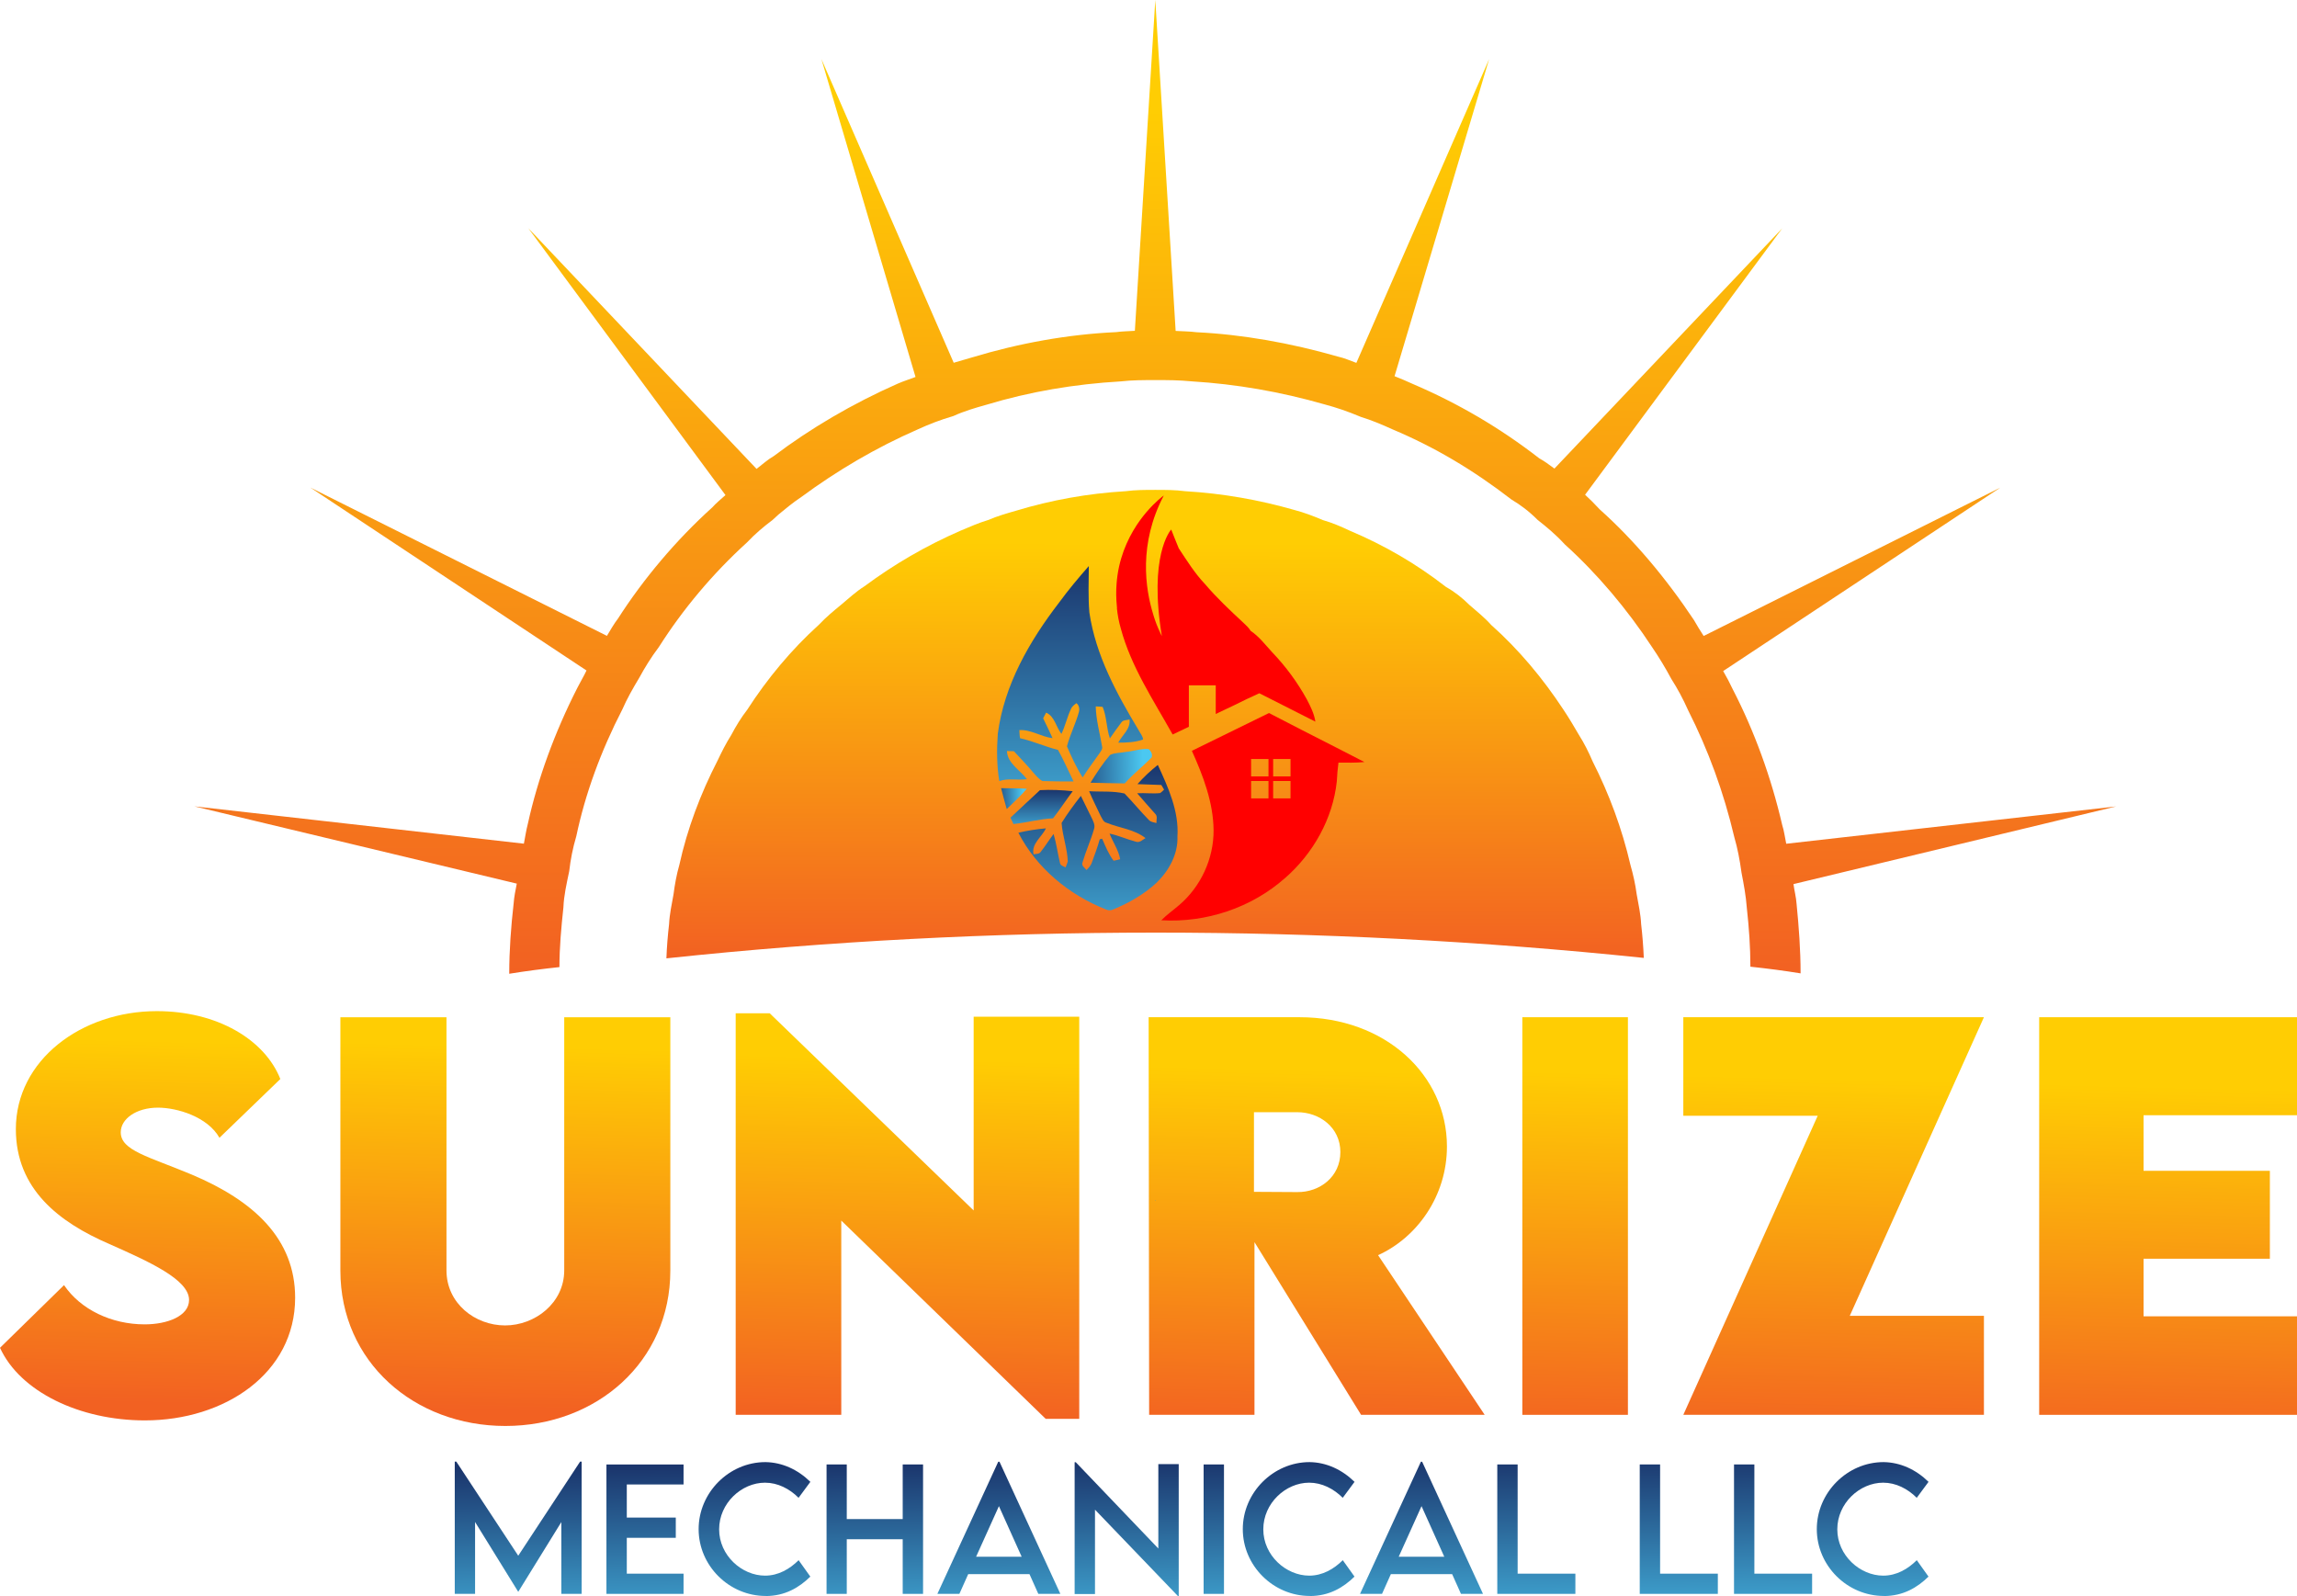 <?xml version="1.0" encoding="UTF-8"?> <svg xmlns="http://www.w3.org/2000/svg" xmlns:xlink="http://www.w3.org/1999/xlink" id="Layer_2" data-name="Layer 2" viewBox="0 0 627.39 435.92"><defs><linearGradient id="GradientFill_1" data-name="GradientFill 1" x1="39.78" y1="383.25" x2="42.19" y2="284.14" gradientUnits="userSpaceOnUse"><stop offset="0" stop-color="#f26122"></stop><stop offset="1" stop-color="#ffcd03"></stop></linearGradient><linearGradient id="GradientFill_1-2" data-name="GradientFill 1" x1="136.27" y1="385.42" x2="138.7" y2="285.63" xlink:href="#GradientFill_1"></linearGradient><linearGradient id="GradientFill_1-3" data-name="GradientFill 1" x1="246.5" y1="388.03" x2="248.91" y2="289.1" xlink:href="#GradientFill_1"></linearGradient><linearGradient id="GradientFill_1-4" data-name="GradientFill 1" x1="358.17" y1="391.8" x2="360.6" y2="292.16" xlink:href="#GradientFill_1"></linearGradient><linearGradient id="GradientFill_1-5" data-name="GradientFill 1" x1="428.72" y1="393.58" x2="431.17" y2="292.83" xlink:href="#GradientFill_1"></linearGradient><linearGradient id="GradientFill_1-6" data-name="GradientFill 1" x1="499.29" y1="395.29" x2="501.74" y2="294.54" xlink:href="#GradientFill_1"></linearGradient><linearGradient id="GradientFill_1-7" data-name="GradientFill 1" x1="590.59" y1="397.52" x2="593.04" y2="296.77" xlink:href="#GradientFill_1"></linearGradient><linearGradient id="GradientFill_2" data-name="GradientFill 2" x1="141.95" y1="455.39" x2="141.37" y2="401.26" gradientUnits="userSpaceOnUse"><stop offset="0" stop-color="#4bc8f1"></stop><stop offset="1" stop-color="#1b366d"></stop></linearGradient><linearGradient id="GradientFill_2-2" data-name="GradientFill 2" x1="176.57" y1="455.02" x2="175.99" y2="400.89" xlink:href="#GradientFill_2"></linearGradient><linearGradient id="GradientFill_2-3" data-name="GradientFill 2" x1="206.52" y1="454.41" x2="205.95" y2="400.75" xlink:href="#GradientFill_2"></linearGradient><linearGradient id="GradientFill_2-4" data-name="GradientFill 2" x1="239.33" y1="454.35" x2="238.75" y2="400.22" xlink:href="#GradientFill_2"></linearGradient><linearGradient id="GradientFill_2-5" data-name="GradientFill 2" x1="273.03" y1="453.91" x2="272.45" y2="400.04" xlink:href="#GradientFill_2"></linearGradient><linearGradient id="GradientFill_2-6" data-name="GradientFill 2" x1="308.12" y1="453.62" x2="307.54" y2="399.49" xlink:href="#GradientFill_2"></linearGradient><linearGradient id="GradientFill_2-7" data-name="GradientFill 2" x1="331.91" y1="453.37" x2="331.33" y2="399.24" xlink:href="#GradientFill_2"></linearGradient><linearGradient id="GradientFill_2-8" data-name="GradientFill 2" x1="355.14" y1="452.84" x2="354.57" y2="399.19" xlink:href="#GradientFill_2"></linearGradient><linearGradient id="GradientFill_2-9" data-name="GradientFill 2" x1="388.45" y1="452.68" x2="387.88" y2="398.82" xlink:href="#GradientFill_2"></linearGradient><linearGradient id="GradientFill_2-10" data-name="GradientFill 2" x1="419.84" y1="452.43" x2="419.26" y2="398.3" xlink:href="#GradientFill_2"></linearGradient><linearGradient id="GradientFill_2-11" data-name="GradientFill 2" x1="458.74" y1="452.02" x2="458.17" y2="397.89" xlink:href="#GradientFill_2"></linearGradient><linearGradient id="GradientFill_2-12" data-name="GradientFill 2" x1="484.49" y1="451.75" x2="483.91" y2="397.61" xlink:href="#GradientFill_2"></linearGradient><linearGradient id="GradientFill_2-13" data-name="GradientFill 2" x1="511.9" y1="451.19" x2="511.33" y2="397.53" xlink:href="#GradientFill_2"></linearGradient><linearGradient id="GradientFill_3" data-name="GradientFill 3" x1="315.54" y1="327.77" x2="315.54" y2="328.01" gradientUnits="userSpaceOnUse"><stop offset="0" stop-color="#3277bc"></stop><stop offset="1" stop-color="#52c5ce"></stop></linearGradient><linearGradient id="GradientFill_3-2" data-name="GradientFill 3" x1="315.54" y1="327.77" x2="315.54" y2="328.01" xlink:href="#GradientFill_3"></linearGradient><linearGradient id="GradientFill_1-8" data-name="GradientFill 1" x1="315.49" y1="261.8" x2="315.69" y2="148.22" xlink:href="#GradientFill_1"></linearGradient><linearGradient id="GradientFill_1-9" data-name="GradientFill 1" x1="315.46" y1="265.9" x2="315.9" y2="29.96" xlink:href="#GradientFill_1"></linearGradient><linearGradient id="GradientFill_2-14" data-name="GradientFill 2" x1="292.31" y1="241.36" x2="292.25" y2="154.68" xlink:href="#GradientFill_2"></linearGradient><linearGradient id="GradientFill_2-15" data-name="GradientFill 2" x1="312.19" y1="209.22" x2="292.11" y2="209.69" xlink:href="#GradientFill_2"></linearGradient><linearGradient id="GradientFill_2-16" data-name="GradientFill 2" x1="299.94" y1="267.45" x2="299.87" y2="209" xlink:href="#GradientFill_2"></linearGradient><linearGradient id="GradientFill_2-17" data-name="GradientFill 2" x1="279.46" y1="217.95" x2="271.28" y2="218.23" xlink:href="#GradientFill_2"></linearGradient><linearGradient id="GradientFill_2-18" data-name="GradientFill 2" x1="284.51" y1="229.45" x2="284.48" y2="215.77" xlink:href="#GradientFill_2"></linearGradient></defs><g id="Layer_1-2" data-name="Layer 1"><path d="M39.58,387.95c21.76,0,41.03-12.83,41.03-33.51,0-16.05-11.25-26.47-28.22-33.62-11.73-4.92-19.41-6.55-19.41-11.55,0-3.7,4.26-6.74,10.17-6.74,5.2,0,13.55,2.48,16.79,8.23l16.63-16.05c-4.25-10.72-17.18-18.54-33.74-18.54-20.63,0-38.5,13.41-38.5,32.22,0,16.4,11.8,25.46,25.55,31.39,10.65,4.74,21.76,9.66,21.76,15.27,0,4.44-5.98,6.67-12.12,6.67-9.08,0-17.52-4.05-22.03-10.72L0,368.12c5.47,11.96,21.71,19.83,39.58,19.83Z" fill="url(#GradientFill_1)" fill-rule="evenodd"></path><path d="M138.04,389.47c24.88,0,45.05-17.53,45.05-42.43v-69.2h-28.98v69.13c0,8.9-7.96,15.04-16.15,15.04s-16.01-6-16.01-15.04v-69.13h-28.98v69.2c0,24.91,20.17,42.43,45.06,42.43Z" fill="url(#GradientFill_1-2)" fill-rule="evenodd"></path><polygon points="265.94 277.69 265.94 330.61 210.23 276.75 200.94 276.75 200.94 386.43 229.78 386.43 229.78 333.37 285.62 387.53 294.78 387.53 294.78 277.69 265.94 277.69" fill="url(#GradientFill_1-3)" fill-rule="evenodd"></polygon><path d="M405.52,386.43l-29.12-43.61c10.65-4.83,18.81-16.17,18.81-29.69,0-19.48-16.79-35.3-40.27-35.3h-41.21l.14,108.6h28.77v-47.17l29.12,47.17h33.76ZM342.5,303.77h11.82c6.09,0,11.78,4.16,11.78,10.9s-5.61,10.99-11.78,10.92l-11.82-.07v-21.76Z" fill="url(#GradientFill_1-4)" fill-rule="evenodd"></path><rect x="415.8" y="277.83" width="28.84" height="108.6" fill="url(#GradientFill_1-5)"></rect><polygon points="459.77 386.43 541.88 386.43 541.88 359.38 505.24 359.38 541.88 277.83 459.77 277.83 459.77 304.74 496.48 304.74 459.77 386.43" fill="url(#GradientFill_1-6)" fill-rule="evenodd"></polygon><polygon points="627.39 304.6 627.39 277.83 556.97 277.83 556.97 386.43 627.39 386.43 627.39 359.52 585.48 359.52 585.48 343.79 619.98 343.79 619.98 319.78 585.48 319.78 585.48 304.6 627.39 304.6" fill="url(#GradientFill_1-7)" fill-rule="evenodd"></polygon><polygon points="158.45 399.2 141.55 424.91 124.63 399.2 124.21 399.2 124.21 435.33 129.76 435.33 129.76 415.7 141.53 434.74 141.57 434.74 153.32 415.72 153.32 435.33 158.87 435.33 158.87 399.2 158.45 399.2" fill="url(#GradientFill_2)" fill-rule="evenodd"></polygon><polygon points="186.7 405.45 186.7 399.99 165.64 399.99 165.64 435.33 186.7 435.33 186.7 429.81 171.2 429.81 171.2 420.02 184.58 420.02 184.58 414.49 171.2 414.49 171.2 405.45 186.7 405.45" fill="url(#GradientFill_2-2)" fill-rule="evenodd"></polygon><path d="M209.13,435.92c5.26,0,9.15-2.31,12.2-5.31l-3.2-4.48c-2.43,2.42-5.55,4.22-9.16,4.22-6.34,0-12.55-5.51-12.55-12.65s6.12-12.74,12.53-12.74c3.47,0,6.69,1.65,9.17,4.13l3.22-4.36c-3.47-3.38-7.7-5.32-12.28-5.39-9.94,0-18.24,8.34-18.24,18.31s8.3,18.25,18.32,18.25Z" fill="url(#GradientFill_2-3)" fill-rule="evenodd"></path><polygon points="246.56 399.98 246.56 414.9 231.28 414.9 231.28 399.98 225.76 399.98 225.76 435.33 231.28 435.33 231.28 420.41 246.56 420.41 246.56 435.33 252.12 435.33 252.12 399.98 246.56 399.98" fill="url(#GradientFill_2-4)" fill-rule="evenodd"></polygon><path d="M283.61,435.33h6.01l-16.63-36.1h-.33l-16.63,36.1h6.01l2.41-5.39h16.74l2.41,5.39h0ZM266.61,425.18l6.23-13.81,6.21,13.81h-12.44Z" fill="url(#GradientFill_2-5)" fill-rule="evenodd"></path><polygon points="316.38 399.89 316.38 422.94 293.83 399.37 293.52 399.37 293.52 435.38 299.08 435.38 299.08 412.33 321.73 435.92 321.95 435.92 321.95 399.89 316.38 399.89" fill="url(#GradientFill_2-6)" fill-rule="evenodd"></polygon><rect x="328.75" y="399.98" width="5.56" height="35.35" fill="url(#GradientFill_2-7)"></rect><path d="M357.76,435.92c5.26,0,9.15-2.31,12.2-5.31l-3.2-4.48c-2.43,2.42-5.55,4.22-9.16,4.22-6.34,0-12.55-5.51-12.55-12.65s6.12-12.74,12.53-12.74c3.47,0,6.69,1.65,9.17,4.13l3.22-4.36c-3.47-3.38-7.7-5.32-12.28-5.39-9.94,0-18.24,8.34-18.24,18.31s8.3,18.25,18.32,18.25Z" fill="url(#GradientFill_2-8)" fill-rule="evenodd"></path><path d="M399.05,435.33h6.01l-16.63-36.1h-.33l-16.63,36.1h6.01l2.41-5.39h16.74l2.41,5.39h0ZM382.04,425.18l6.23-13.81,6.21,13.81h-12.44Z" fill="url(#GradientFill_2-9)" fill-rule="evenodd"></path><polygon points="414.52 429.81 414.52 399.98 408.96 399.98 408.96 435.33 430.29 435.33 430.29 429.81 414.52 429.81" fill="url(#GradientFill_2-10)" fill-rule="evenodd"></polygon><polygon points="453.43 429.81 453.43 399.98 447.87 399.98 447.87 435.33 469.2 435.33 469.2 429.81 453.43 429.81" fill="url(#GradientFill_2-11)" fill-rule="evenodd"></polygon><polygon points="479.18 429.81 479.18 399.98 473.62 399.98 473.62 435.33 494.95 435.33 494.95 429.81 479.18 429.81" fill="url(#GradientFill_2-12)" fill-rule="evenodd"></polygon><path d="M514.54,435.92c5.26,0,9.15-2.31,12.2-5.31l-3.2-4.48c-2.43,2.42-5.55,4.22-9.16,4.22-6.34,0-12.55-5.51-12.55-12.65s6.12-12.74,12.53-12.74c3.47,0,6.69,1.65,9.17,4.13l3.22-4.36c-3.47-3.38-7.7-5.32-12.28-5.39-9.94,0-18.24,8.34-18.24,18.31s8.3,18.25,18.32,18.25Z" fill="url(#GradientFill_2-13)" fill-rule="evenodd"></path><polygon points="315.61 327.77 315.61 327.9 315.48 327.9 315.61 327.77" fill="url(#GradientFill_3)" fill-rule="evenodd"></polygon><polygon points="315.61 327.9 315.48 327.9 315.48 327.77 315.61 327.9" fill="url(#GradientFill_3-2)" fill-rule="evenodd"></polygon><path d="M315.55,254.72c-44.39,0-89.14,2.31-133.53,7.03.12-3.15.36-6.19.73-9.34.12-2.67.73-5.46,1.21-8.13.36-2.79.85-5.46,1.58-8,2.18-9.95,5.82-19.53,10.43-28.5,1.09-2.3,2.3-4.73,3.76-7.03,1.21-2.3,2.67-4.73,4.37-6.91,5.46-8.49,12.13-16.49,19.53-23.17,2.06-2.18,4-3.76,6.06-5.46,2.18-1.82,4.12-3.64,6.43-5.09,8-5.94,16.74-11.04,26.2-15.16,2.55-1.09,5.09-2.18,7.52-2.91,2.55-1.09,5.09-1.82,7.64-2.55,9.58-2.91,19.65-4.73,29.96-5.34,2.67-.36,5.46-.36,8.13-.36s5.46,0,8.12.36c10.43.61,20.38,2.42,29.72,5.09,2.79.73,5.34,1.7,7.88,2.79,2.55.72,5.09,1.82,7.4,2.91,9.46,4,18.07,8.98,26.32,15.4,2.18,1.21,4.37,2.91,6.31,4.85,1.94,1.7,4.12,3.4,5.94,5.46,7.52,6.67,14.19,14.68,19.77,23.17,1.46,2.18,2.91,4.61,4.24,6.91,1.46,2.3,2.67,4.73,3.76,7.28,4.49,8.85,8.01,18.31,10.31,28.26.73,2.55,1.33,5.21,1.7,8,.48,2.67,1.09,5.46,1.21,8.13.36,3.03.6,6.19.73,9.22-44.39-4.61-89.02-6.91-133.41-6.91Z" fill="url(#GradientFill_1-8)" fill-rule="evenodd"></path><path d="M489.83,241.48l88.17-21.22-90.12,10.19c-.36-1.7-.6-3.64-1.09-5.09-3.03-13.1-7.64-25.71-13.46-36.99-.85-1.82-1.7-3.4-2.67-5.09l75.68-50.09-81.01,40.51c-.97-1.46-1.82-2.91-2.67-4.37-7.76-11.64-16.49-21.95-25.72-30.2-1.33-1.45-2.67-2.79-4-4l53.85-72.77-62.22,65.62c-1.46-1.09-2.79-2.06-4.13-2.79-10.79-8.37-22.19-15.04-34.69-20.38-1.57-.72-3.27-1.45-4.85-2.06l25.83-86.6-36.26,82.96c-1.7-.61-3.28-1.33-4.97-1.7-13.1-3.76-26.2-6.06-38.69-6.67-1.82-.24-3.76-.24-5.7-.36L315.55,0l-5.58,90.35c-1.7.13-3.52.13-5.09.36-13.22.61-26.56,3.03-39.42,6.92-1.7.49-3.4.97-4.97,1.45l-36.14-82.96,25.71,86.84c-1.58.61-3.15,1.09-4.85,1.82-12.37,5.46-23.89,12.25-33.84,19.77-1.7.97-3.15,2.31-4.73,3.52l-62.34-65.74,53.85,72.89c-1.21,1.09-2.55,2.18-3.64,3.4-9.82,8.85-18.8,19.53-25.71,30.32-1.21,1.58-2.06,3.15-3.03,4.73l-81.02-40.51,75.44,49.97c-.73,1.58-1.7,3.15-2.43,4.61-6.31,12.37-10.92,25.1-13.58,37.23-.48,1.82-.73,3.64-1.09,5.46l-89.99-10.19,88.05,21.1c-.36,1.82-.73,3.64-.85,5.34-.73,6.43-1.21,12.86-1.21,19.28,4.49-.73,9.1-1.33,13.71-1.82,0-5.34.48-10.67,1.09-16.37.12-3.15.85-6.31,1.58-9.82.36-3.15.97-6.31,1.94-9.58,2.43-11.52,6.67-23.17,12.61-34.69,1.21-2.79,2.79-5.58,4.61-8.61,1.45-2.67,3.15-5.46,5.34-8.37,6.55-10.31,14.68-20.01,24.01-28.5,2.3-2.42,4.61-4.37,7.04-6.19l1.58-1.45c1.94-1.58,3.76-3.15,6.31-4.85,9.7-7.16,20.38-13.46,31.78-18.44,2.91-1.33,5.94-2.54,9.7-3.64,2.91-1.33,5.82-2.18,8.85-3.03,12.01-3.64,24.26-5.7,36.87-6.43,3.15-.36,6.31-.36,9.46-.36,3.4,0,6.31,0,10.07.36,11.89.73,24.01,2.79,36.26,6.31,3.15.85,6.07,1.82,9.83,3.4,2.79.85,5.7,2.06,8.61,3.39,11.52,4.85,21.95,11.04,32.5,19.17,2.43,1.45,4.73,3.15,7.16,5.58,2.31,1.82,4.85,3.88,7.4,6.67,8.73,7.88,16.98,17.59,23.89,28.14,1.82,2.67,3.52,5.46,5.21,8.61,1.7,2.67,3.15,5.34,4.61,8.61,5.46,10.79,9.7,22.32,12.61,34.69.85,2.91,1.46,6.06,1.94,9.58.61,3.15,1.21,6.31,1.46,9.7.6,5.46.97,10.67.97,16.01,4.61.49,9.22,1.09,13.71,1.82,0-6.43-.48-12.73-1.09-18.92-.13-1.94-.61-3.64-.85-5.46Z" fill="url(#GradientFill_1-9)" fill-rule="evenodd"></path><path d="M397.11,340.56s.01-.05.01-.05v.02s-.01.03-.01.03Z" fill="#282828" fill-rule="evenodd"></path><path d="M341.72,213.32h4.75v4.75h-4.75v-4.75h0ZM341.72,207.31h4.75v4.75h-4.75v-4.75h0ZM347.74,213.32h4.75v4.75h-4.75v-4.75h0ZM347.74,207.31h4.75v4.75h-4.75v-4.75h0ZM351.02,239.8c7.67-6.71,13.03-16.21,14.11-26.4.08-1.71.23-3.41.45-5.11,2.36,0,4.73.09,7.09-.16l-7.75-3.98c-6.11-3.12-12.23-6.22-18.32-9.4l-21.06,10.32h0c3.08,6.85,5.85,14.07,5.93,21.67.06,7.78-3.5,15.46-9.42,20.48-1.61,1.39-3.36,2.61-4.86,4.13,12.21.73,24.68-3.42,33.84-11.57Z" fill="red" fill-rule="evenodd"></path><path d="M280.49,212.81c-1.83-2.44-5.34-4.33-5.46-7.69.63.03,1.26.05,1.9.06,1.78,1.94,3.63,3.82,5.32,5.86.75.83,1.47,1.75,2.48,2.28,2.83.11,5.67.12,8.5.12-1.42-2.87-2.69-5.82-4.25-8.62-3.51-.87-6.82-2.41-10.36-3.19-.15-.73-.16-1.48-.2-2.22,3.2-.18,5.95,1.84,9.07,2.2-.83-1.82-1.69-3.63-2.57-5.42.2-.39.6-1.16.81-1.55,2.38,1.04,2.68,3.93,4.19,5.81,1.03-2.19,1.55-4.56,2.57-6.75.28-.73.91-1.2,1.52-1.64.7.54.9,1.5.7,2.33-.88,3.22-2.44,6.24-3.29,9.46,1.26,2.9,2.58,5.81,4.29,8.48,1.47-2.27,3.08-4.45,4.65-6.65.3-.51.81-1.03.68-1.67-.62-3.68-1.66-7.31-1.76-11.06.63.03,1.26.04,1.89.12,1.13,2.73,1.02,5.81,1.98,8.61,1.03-1.48,2.07-2.96,3.16-4.39.48-.72,1.47-.54,2.2-.78.34,2.58-1.99,4.27-3.08,6.33,2.28.01,4.61-.09,6.78-.85-.06-.97-.81-1.75-1.23-2.59-5.99-9.94-11.71-20.45-13.43-32.08-.36-4.23-.18-8.48-.16-12.71-2.82,3.21-5.57,6.49-8.1,9.95-8.09,10.52-15.03,22.52-16.76,35.88-.31,4.3-.29,8.64.41,12.91,2.42-.9,5.04-.14,7.54-.54Z" fill="url(#GradientFill_2-14)" fill-rule="evenodd"></path><path d="M314.56,206.86c.32-.81-.2-1.79-.86-2.28-2.1-.16-4.12.6-6.19.79-1.43.29-3,.18-4.32.83-2.01,2.34-3.71,4.95-5.33,7.58,3.12.06,6.23.17,9.35.19,2.26-2.56,4.99-4.65,7.35-7.11Z" fill="url(#GradientFill_2-15)" fill-rule="evenodd"></path><path d="M302.05,248.39c.64.3,1.38.34,2.02,0,4.3-1.78,8.41-4.12,11.84-7.3,3.37-3.28,5.88-7.81,5.69-12.62.44-6.92-2.53-13.41-5.36-19.55-2,1.59-3.87,3.34-5.56,5.25,2.17.08,4.34.14,6.52.23.19.31.56.95.75,1.27-.33.34-.68.66-1.06.94-2.08.23-4.19-.09-6.28.06,1.6,1.89,3.26,3.73,4.9,5.59.74.66.3,1.69.35,2.54-.72-.21-1.55-.26-2.08-.85-2.29-2.33-4.35-4.88-6.63-7.22-3.17-.75-6.44-.42-9.67-.63.94,2.27,2.08,4.46,3.12,6.69.44.73.74,1.75,1.69,1.95,3.51,1.43,7.54,1.77,10.59,4.17-.81.45-1.61,1.36-2.63.98-2.43-.63-4.72-1.69-7.19-2.21.92,2.36,2.45,4.47,2.9,7-.6.17-1.19.3-1.8.41-1.37-1.82-2.22-3.95-3.13-6.02-.16.04-.49.12-.65.16-.6,2.15-1.39,4.24-2.15,6.33-.25.84-.88,1.45-1.46,2.07-.5-.64-1.5-1.18-1.08-2.13.9-3.07,2.25-5.99,3.13-9.07.37-1.1-.24-2.16-.69-3.12-.98-1.97-1.94-3.95-2.91-5.93-1.86,2.38-3.67,4.82-5.26,7.39.24,3.53,1.56,6.94,1.69,10.5-.17.56-.37,1.1-.61,1.64-.54-.34-1.4-.45-1.52-1.19-.63-2.63-.97-5.33-1.75-7.93-1.21,1.57-2.24,3.28-3.48,4.83-.43.71-1.31.57-2,.72-.62-2.94,2.28-4.7,3.38-7.09-2.53.21-5.05.61-7.52,1.19,4.97,9.66,13.87,17,23.91,20.95Z" fill="url(#GradientFill_2-16)" fill-rule="evenodd"></path><path d="M273.44,215.28c.5,1.9.98,3.81,1.54,5.69,1.87-1.8,3.78-3.56,5.48-5.54-2.33-.18-4.68-.09-7.01-.16Z" fill="url(#GradientFill_2-17)" fill-rule="evenodd"></path><path d="M287.62,223.51c1.88-2.4,3.54-4.97,5.37-7.41-2.96-.31-5.97-.45-8.94-.29-2.71,2.47-5.35,5.03-8.05,7.52.27.58.54,1.16.81,1.74,3.63-.38,7.17-1.38,10.81-1.56Z" fill="url(#GradientFill_2-18)" fill-rule="evenodd"></path><path d="M305.06,166.08h0c.19,1.89.54,3.75,1.07,5.58,2.82,10.48,8.92,19.58,14.16,28.95l4.43-2.11v-11.32h7.34v7.83l5.05-2.4c2.27-1.12,4.54-2.24,6.85-3.26.97.48,1.93.97,2.89,1.46l12.42,6.29c-.32-2.17-1.32-4.14-2.32-6.06-2.57-4.67-5.76-9.01-9.45-12.86-1.88-2.03-3.57-4.31-5.9-5.87-.54-.91-1.35-1.61-2.11-2.33-3.59-3.33-7.17-6.7-10.35-10.44-2.8-2.94-4.95-6.4-7.18-9.77-.69-1.72-1.41-3.42-2.07-5.15,0,0,0,0,0,.01-.29.32-6.17,7.25-2.54,29.14h0s0-.01,0-.02c-.02-.04-.07-.13-.14-.28-.02-.05-.05-.1-.08-.15-.17-.32-.41-.83-.69-1.49-.03-.06-.06-.13-.09-.2-.11-.25-.22-.53-.34-.83-.06-.17-.13-.33-.2-.51-.04-.11-.08-.22-.12-.33-.1-.26-.19-.53-.29-.81,0-.01,0-.03-.01-.04-.06-.19-.13-.38-.19-.59-.07-.21-.14-.44-.21-.66,0,0,0-.02,0-.03-2.17-6.98-4.06-19.29,2.88-32.5,0,0-.01,0-.04.03-.29.21-2.28,1.7-4.62,4.43,0,.01-.02.03-.04.04-.56.66-1.14,1.39-1.73,2.19-2.62,3.61-5.27,8.65-6.21,15.07-.11.75-.19,1.51-.25,2.29-.16,1.98-.14,4.08.08,6.31,0,.13.02.26.04.4Z" fill="red" fill-rule="evenodd"></path></g></svg> 
